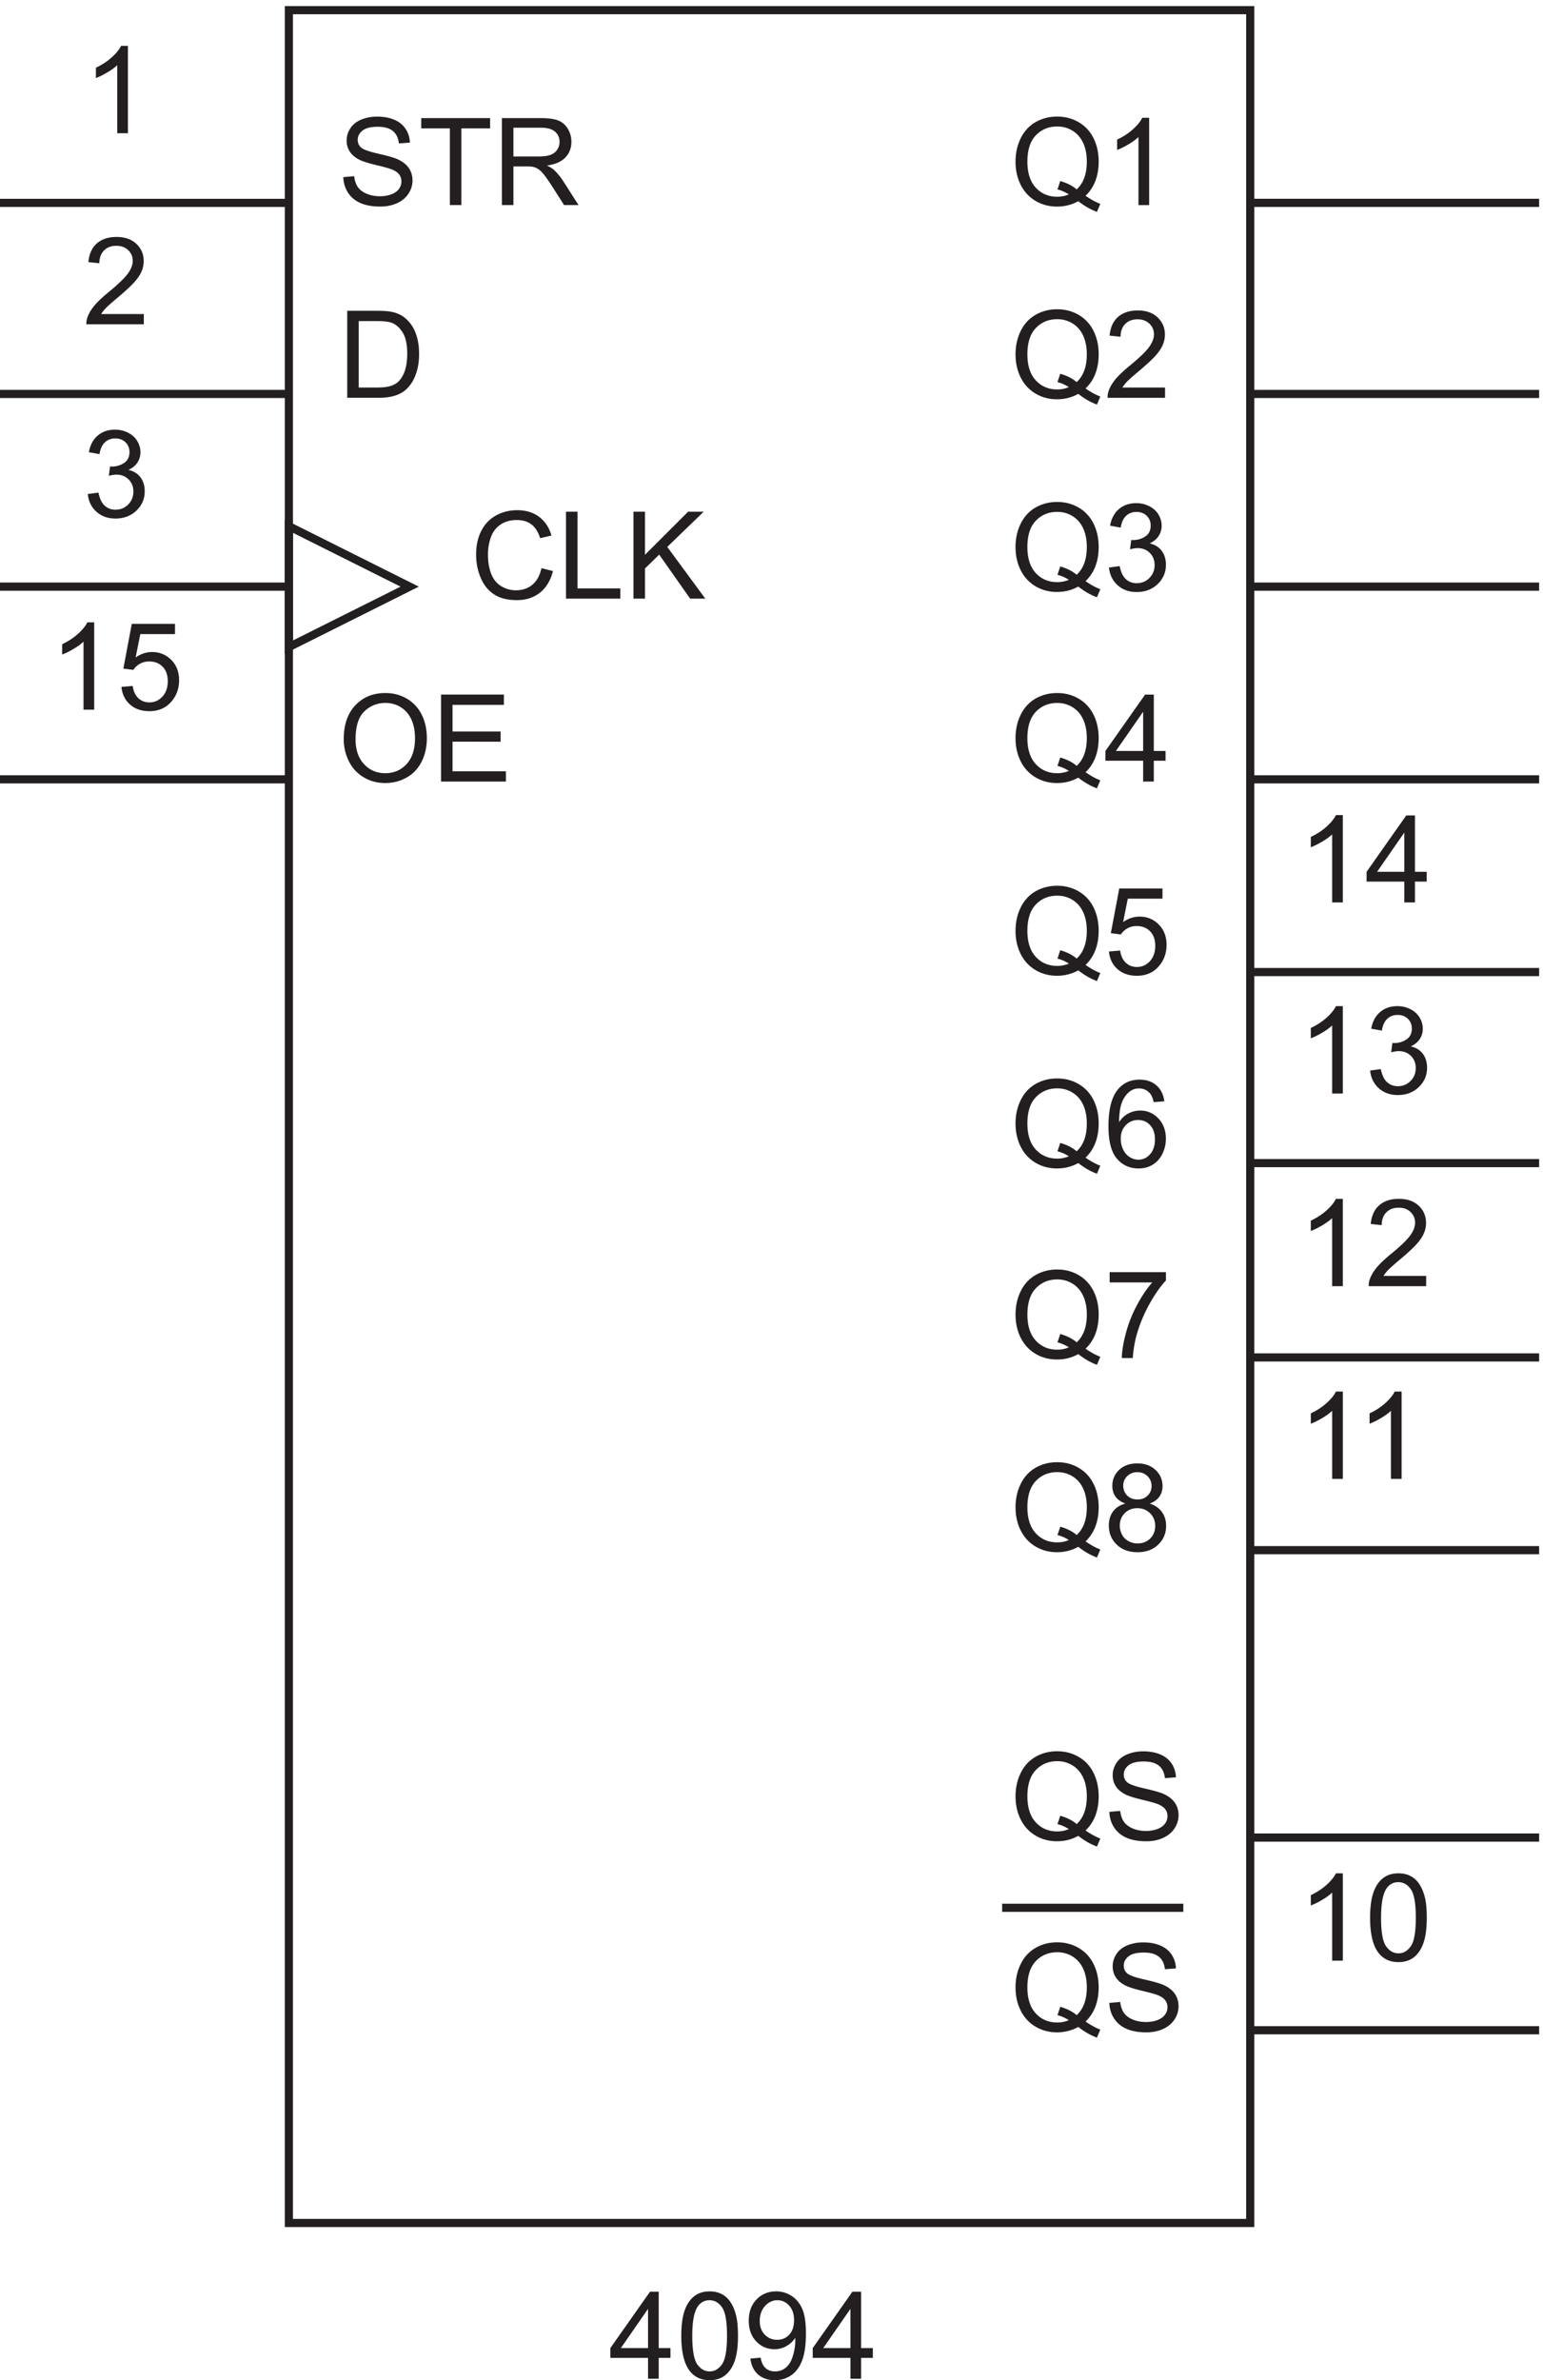 <svg xmlns="http://www.w3.org/2000/svg" xml:space="preserve" width="188.6" height="290.752"><path d="M268.832 192.172V2224.67h883.498V192.172Z" style="fill:none;stroke:#231f20;stroke-width:7.5;stroke-linecap:butt;stroke-linejoin:miter;stroke-miterlimit:10;stroke-dasharray:none;stroke-opacity:1" transform="matrix(.133 0 0 -.133 -.444 297.123)"/><path d="M598.906 49.14v19.13H564.25v8.988l36.457 51.769h8.008v-51.77h10.789V68.27h-10.789V49.141Zm0 28.118v36.019l-25.011-36.02h25.011m30.559 11.283c0 9.444.973 17.046 2.914 22.804 1.945 5.758 4.832 10.199 8.664 13.324 3.836 3.125 8.656 4.687 14.469 4.687 4.285 0 8.047-.863 11.281-2.589 3.23-1.727 5.902-4.215 8.008-7.465 2.109-3.25 3.762-7.211 4.961-11.879 1.199-4.668 1.797-10.965 1.797-18.883 0-9.371-.961-16.937-2.887-22.695-1.926-5.758-4.805-10.207-8.637-13.352-3.832-3.14-8.676-4.71-14.523-4.71-7.699 0-13.75 2.757-18.145 8.28-5.269 6.649-7.902 17.473-7.902 32.477zm10.082 0c0-13.114 1.535-21.84 4.601-26.184 3.071-4.34 6.86-6.512 11.364-6.512 4.504 0 8.293 2.18 11.363 6.539 3.066 4.36 4.602 13.078 4.602 26.156 0 13.152-1.536 21.887-4.602 26.211-3.07 4.324-6.895 6.484-11.473 6.484-4.504 0-8.101-1.906-10.789-5.718-3.379-4.871-5.066-13.864-5.066-26.977m53.391-20.926 9.425.875c.801-4.433 2.325-7.648 4.578-9.648 2.25-1.996 5.141-2.996 8.664-2.996 3.016 0 5.657.691 7.93 2.07 2.27 1.383 4.129 3.227 5.582 5.531 1.453 2.309 2.672 5.422 3.653 9.348a49.266 49.266 0 0 1 1.472 11.988c0 .434-.019 1.09-.054 1.961-1.961-3.125-4.641-5.66-8.04-7.601-3.394-1.946-7.074-2.918-11.035-2.918-6.609 0-12.207 2.398-16.785 7.195-4.574 4.793-6.863 11.113-6.863 18.961 0 8.101 2.387 14.625 7.164 19.562 4.777 4.942 10.766 7.414 17.957 7.414 5.195 0 9.945-1.398 14.25-4.195 4.305-2.797 7.574-6.785 9.809-11.965 2.234-5.175 3.351-12.668 3.351-22.476 0-10.207-1.109-18.336-3.324-24.387-2.215-6.047-5.512-10.652-9.891-13.813-4.379-3.16-9.508-4.738-15.394-4.738-6.25 0-11.352 1.735-15.313 5.203-3.957 3.47-6.34 8.348-7.136 14.63zm40.16 35.258c0 5.629-1.5 10.098-4.496 13.406-2.997 3.305-6.602 4.957-10.817 4.957-4.359 0-8.156-1.781-11.39-5.339-3.231-3.559-4.848-8.172-4.848-13.84 0-5.086 1.535-9.22 4.601-12.399 3.071-3.18 6.86-4.77 11.364-4.77 4.543 0 8.273 1.59 11.199 4.77 2.922 3.18 4.387 7.586 4.387 13.215m51.808-53.731v19.13H750.25v8.988l36.457 51.769h8.008v-51.77h10.789V68.27h-10.789V49.141Zm0 28.118v36.019l-25.011-36.02h25.011M84.02 1780.23l9.808 1.31c1.125-5.56 3.043-9.56 5.75-12.02 2.707-2.45 6.004-3.68 9.891-3.68 4.613 0 8.508 1.6 11.687 4.8 3.18 3.2 4.77 7.16 4.77 11.88 0 4.5-1.473 8.22-4.418 11.14-2.942 2.93-6.684 4.39-11.223 4.39-1.851 0-4.16-.36-6.922-1.09l1.09 8.61c.656-.07 1.184-.11 1.582-.11 4.176 0 7.938 1.09 11.278 3.27 3.343 2.18 5.015 5.54 5.015 10.08 0 3.6-1.219 6.58-3.652 8.94-2.434 2.36-5.574 3.54-9.426 3.54-3.816 0-6.992-1.2-9.54-3.6-2.538-2.4-4.175-5.99-4.901-10.79L85 1818.65c1.2 6.57 3.922 11.67 8.172 15.28 4.254 3.62 9.539 5.43 15.859 5.43 4.36 0 8.375-.94 12.043-2.81 3.668-1.87 6.477-4.42 8.418-7.66 1.946-3.23 2.918-6.66 2.918-10.3 0-3.45-.926-6.59-2.781-9.43-1.852-2.83-4.594-5.08-8.227-6.75 4.723-1.09 8.391-3.35 11.008-6.78 2.613-3.44 3.922-7.74 3.922-12.9 0-6.97-2.543-12.88-7.629-17.73-5.086-4.85-11.515-7.28-19.289-7.28-7.012 0-12.832 2.09-17.465 6.27-4.633 4.18-7.273 9.59-7.93 16.24m5.891-198.09h-9.808v62.5c-2.36-2.25-5.457-4.5-9.29-6.75-3.831-2.26-7.277-3.94-10.328-5.07v9.48c5.489 2.58 10.282 5.7 14.387 9.37 4.106 3.67 7.012 7.23 8.719 10.69h6.32v-80.22m25.055 20.93 10.301.87c.761-5.01 2.531-8.78 5.312-11.31 2.777-2.52 6.129-3.79 10.055-3.79 4.722 0 8.719 1.79 11.988 5.34 3.27 3.57 4.902 8.29 4.902 14.17 0 5.6-1.57 10.01-4.714 13.24-3.141 3.24-7.254 4.85-12.34 4.85-3.16 0-6.012-.71-8.555-2.15-2.543-1.43-4.543-3.29-5.996-5.58l-9.211 1.19 7.738 41.04h39.727v-9.37h-31.879l-4.305-21.48c4.797 3.35 9.828 5.02 15.094 5.02 6.977 0 12.859-2.42 17.656-7.25 4.797-4.83 7.192-11.04 7.192-18.64 0-7.22-2.106-13.47-6.321-18.74-5.121-6.47-12.113-9.7-20.976-9.7-7.266 0-13.199 2.03-17.793 6.1-4.598 4.07-7.219 9.47-7.875 16.19m5.945 508.57h-9.808v62.5c-2.36-2.25-5.457-4.5-9.289-6.75-3.833-2.26-7.278-3.94-10.329-5.07v9.48c5.489 2.58 10.282 5.7 14.387 9.37 4.106 3.67 7.012 7.23 8.719 10.69h6.32v-80.22m14.606-166.07v-9.43H82.711c-.07 2.36.308 4.63 1.144 6.81 1.344 3.6 3.497 7.14 6.457 10.63 2.961 3.49 7.239 7.52 12.833 12.1 8.683 7.12 14.55 12.76 17.601 16.92 3.055 4.16 4.578 8.09 4.578 11.79 0 3.89-1.39 7.17-4.168 9.84-2.777 2.67-6.402 4-10.871 4-4.722 0-8.5-1.41-11.336-4.25-2.832-2.83-4.265-6.75-4.305-11.77l-10.078 1.04c.688 7.52 3.286 13.25 7.79 17.19 4.507 3.94 10.554 5.92 18.148 5.92 7.664 0 13.73-2.13 18.199-6.38 4.469-4.25 6.703-9.52 6.703-15.8 0-3.2-.656-6.34-1.961-9.43-1.308-3.09-3.48-6.34-6.511-9.76-3.036-3.41-8.075-8.1-15.121-14.05-5.887-4.94-9.665-8.3-11.336-10.06-1.672-1.76-3.051-3.53-4.141-5.31h39.18m365.425-233.42 10.575-2.67c-2.219-8.68-6.207-15.3-11.965-19.86-5.758-4.56-12.797-6.84-21.113-6.84-8.61 0-15.614 1.75-21.008 5.26-5.395 3.5-9.5 8.58-12.317 15.23-2.812 6.65-4.222 13.78-4.222 21.41 0 8.32 1.589 15.58 4.769 21.77 3.176 6.2 7.699 10.9 13.567 14.12 5.867 3.21 12.324 4.82 19.375 4.82 7.992 0 14.711-2.03 20.16-6.1s9.246-9.79 11.386-17.17l-10.406-2.45c-1.851 5.81-4.539 10.04-8.066 12.7-3.524 2.65-7.953 3.97-13.293 3.97-6.141 0-11.274-1.47-15.395-4.41-4.125-2.94-7.019-6.89-8.691-11.85a47.69 47.69 0 0 1-2.508-15.34c0-6.79.992-12.72 2.973-17.79 1.976-5.07 5.054-8.86 9.234-11.37 4.176-2.5 8.699-3.76 13.57-3.76 5.922 0 10.934 1.71 15.039 5.13 4.106 3.41 6.883 8.48 8.336 15.2m22.567-28.01v79.89h10.57v-70.46h39.344v-9.43h-49.914m62 0v79.89h10.57v-39.62l39.672 39.62h14.332l-33.516-32.37 34.985-47.52h-13.949l-28.446 40.43-13.078-12.75v-27.68h-10.57m-266.281-129.09c0 13.26 3.562 23.64 10.683 31.14 7.117 7.5 16.309 11.26 27.57 11.26 7.375 0 14.024-1.77 19.946-5.29 5.922-3.52 10.433-8.44 13.539-14.74 3.109-6.3 4.66-13.45 4.66-21.44 0-8.1-1.633-15.35-4.906-21.75-3.266-6.39-7.899-11.23-13.895-14.52-5.992-3.29-12.457-4.93-19.398-4.93-7.52 0-14.238 1.82-20.16 5.45-5.922 3.63-10.411 8.59-13.461 14.88-3.051 6.28-4.578 12.93-4.578 19.94zm10.898-.16c0-9.63 2.59-17.21 7.766-22.75 5.175-5.55 11.672-8.32 19.48-8.32 7.957 0 14.504 2.8 19.645 8.39 5.14 5.6 7.711 13.54 7.711 23.82 0 6.5-1.098 12.18-3.297 17.03-2.2 4.85-5.414 8.61-9.645 11.28-4.23 2.67-8.98 4-14.25 4-7.484 0-13.922-2.57-19.316-7.71-5.395-5.14-8.094-13.72-8.094-25.74m78.535-38.75v79.89h57.762v-9.43H419.23v-24.47h44.196v-9.37H419.23v-27.19h49.043v-9.43H408.66m-86.215 352.5v79.89h27.516c6.215 0 10.953-.39 14.223-1.15 4.578-1.05 8.484-2.96 11.714-5.72 4.215-3.56 7.368-8.11 9.457-13.65 2.09-5.54 3.133-11.87 3.133-18.99 0-6.07-.707-11.44-2.125-16.13-1.418-4.69-3.234-8.57-5.449-11.64-2.215-3.06-4.641-5.48-7.277-7.24-2.633-1.76-5.813-3.1-9.535-4.01-3.723-.91-8-1.36-12.832-1.36zm10.571 9.43h17.054c5.27 0 9.403.49 12.399 1.47 2.996.98 5.383 2.36 7.164 4.14 2.508 2.51 4.457 5.88 5.859 10.11 1.399 4.23 2.098 9.36 2.098 15.39 0 8.36-1.371 14.78-4.117 19.27-2.743 4.48-6.075 7.49-9.996 9.01-2.836 1.09-7.395 1.64-13.68 1.64h-16.781v-61.03m-14.168 193.24 9.972.87c.469-4 1.571-7.28 3.293-9.84 1.727-2.56 4.407-4.63 8.039-6.21 3.633-1.58 7.719-2.37 12.262-2.37 4.031 0 7.594.6 10.68 1.8 3.086 1.2 5.386 2.84 6.894 4.93s2.262 4.37 2.262 6.84c0 2.51-.727 4.69-2.18 6.56-1.453 1.88-3.851 3.45-7.195 4.72-2.145.84-6.883 2.13-14.223 3.89-7.336 1.77-12.476 3.43-15.422 4.99-3.812 2-6.656 4.48-8.527 7.44-1.871 2.96-2.805 6.28-2.805 9.95 0 4.03 1.145 7.8 3.434 11.3 2.289 3.51 5.629 6.17 10.027 7.98 4.395 1.82 9.282 2.73 14.657 2.73 5.922 0 11.144-.95 15.668-2.86 4.519-1.91 8-4.71 10.433-8.42 2.434-3.7 3.742-7.9 3.926-12.59l-10.137-.76c-.547 5.05-2.39 8.87-5.531 11.44-3.145 2.58-7.785 3.87-13.922 3.87-6.394 0-11.055-1.17-13.98-3.52-2.922-2.34-4.383-5.16-4.383-8.47 0-2.87 1.035-5.23 3.105-7.08 2.032-1.85 7.344-3.75 15.938-5.7 8.59-1.94 14.484-3.64 17.683-5.09 4.649-2.14 8.082-4.86 10.297-8.15 2.219-3.29 3.325-7.07 3.325-11.36 0-4.25-1.215-8.25-3.649-12.01-2.437-3.76-5.934-6.69-10.492-8.78-4.559-2.09-9.688-3.13-15.395-3.13-7.226 0-13.285 1.05-18.172 3.16-4.886 2.11-8.718 5.27-11.5 9.51-2.777 4.23-4.238 9.02-4.382 14.36m97.922-25.67v70.46h-26.321v9.43h63.321v-9.43h-26.43v-70.46h-10.57m47.835 0v79.89h35.422c7.121 0 12.532-.72 16.239-2.15 3.703-1.44 6.664-3.97 8.882-7.61 2.215-3.63 3.321-7.64 3.321-12.04 0-5.67-1.832-10.44-5.5-14.33-3.672-3.89-9.336-6.36-17.004-7.41 2.797-1.35 4.922-2.67 6.375-3.98 3.09-2.83 6.015-6.38 8.777-10.63l13.895-21.74h-13.297l-10.57 16.62c-3.09 4.79-5.633 8.47-7.629 11.01-2 2.54-3.789 4.32-5.371 5.34-1.579 1.02-3.188 1.73-4.821 2.12-1.199.26-3.16.39-5.886.39H475.18v-35.48zm10.575 44.63h22.722c4.828 0 8.61.5 11.332 1.5 2.727 1 4.797 2.6 6.211 4.79 1.418 2.2 2.129 4.59 2.129 7.17 0 3.78-1.375 6.88-4.117 9.32-2.742 2.43-7.074 3.65-12.996 3.65H475.18v-26.43m762.23-1037.63h-9.81v62.5c-2.36-2.25-5.46-4.5-9.29-6.75-3.83-2.26-7.27-3.94-10.33-5.07v9.48c5.49 2.58 10.28 5.7 14.39 9.37 4.1 3.67 7.01 7.23 8.72 10.69h6.32v-80.22m76.6 9.43v-9.43h-52.8c-.07 2.36.31 4.63 1.14 6.81 1.35 3.6 3.5 7.14 6.46 10.63 2.96 3.49 7.24 7.52 12.83 12.1 8.68 7.12 14.55 12.76 17.6 16.92 3.06 4.16 4.58 8.09 4.58 11.79 0 3.89-1.39 7.17-4.17 9.84-2.77 2.67-6.4 4-10.87 4-4.72 0-8.5-1.41-11.33-4.25-2.84-2.83-4.27-6.75-4.31-11.77l-10.08 1.04c.69 7.52 3.29 13.25 7.8 17.19 4.5 3.94 10.55 5.92 18.14 5.92 7.66 0 13.73-2.13 18.2-6.38 4.47-4.25 6.7-9.52 6.7-15.8 0-3.2-.65-6.34-1.96-9.43s-3.48-6.34-6.51-9.76c-3.04-3.41-8.07-8.1-15.12-14.05-5.89-4.94-9.67-8.3-11.34-10.06-1.67-1.76-3.05-3.53-4.14-5.31h39.18m-313.03-684.875c4.91-3.379 9.43-5.847 13.57-7.41l-3.1-7.355c-5.74 2.07-11.466 5.34-17.169 9.808-5.922-3.304-12.461-4.957-19.617-4.957-7.23 0-13.785 1.742-19.672 5.231-5.887 3.488-10.418 8.39-13.597 14.711-3.176 6.32-4.766 13.441-4.766 21.359 0 7.887 1.598 15.063 4.793 21.527 3.199 6.465 7.75 11.391 13.652 14.766 5.903 3.379 12.504 5.07 19.809 5.07 7.375 0 14.019-1.754 19.941-5.261 5.926-3.504 10.436-8.407 13.546-14.711 3.1-6.305 4.66-13.414 4.66-21.332 0-6.578-1-12.493-3-17.743-2-5.246-5.01-9.816-9.05-13.703zm-23.265 13.516c6.105-1.707 11.137-4.25 15.094-7.629 6.214 5.668 9.321 14.188 9.321 25.559 0 6.464-1.1 12.113-3.298 16.945-2.199 4.832-5.414 8.582-9.648 11.25-4.231 2.672-8.981 4.008-14.246 4.008-7.883 0-14.422-2.699-19.618-8.094-5.195-5.395-7.793-13.449-7.793-24.168 0-10.387 2.571-18.363 7.711-23.922 5.141-5.558 11.707-8.336 19.7-8.336 3.777 0 7.335.707 10.679 2.125-3.304 2.145-6.793 3.672-10.461 4.578l2.559 7.684m45.135 3.598 9.97.871c.47-3.996 1.57-7.278 3.29-9.836 1.73-2.563 4.41-4.633 8.04-6.215 3.64-1.578 7.72-2.367 12.26-2.367 4.04 0 7.6.597 10.68 1.797 3.09 1.199 5.39 2.843 6.9 4.933 1.51 2.09 2.26 4.367 2.26 6.84 0 2.504-.73 4.691-2.18 6.563-1.45 1.871-3.85 3.445-7.19 4.714-2.15.836-6.89 2.133-14.23 3.895-7.33 1.762-12.47 3.426-15.42 4.988-3.81 1.996-6.66 4.477-8.53 7.438-1.87 2.961-2.8 6.277-2.8 9.945 0 4.031 1.14 7.801 3.43 11.305 2.29 3.508 5.63 6.168 10.03 7.984 4.39 1.816 9.28 2.727 14.66 2.727 5.92 0 11.14-.953 15.66-2.864 4.52-1.906 8-4.711 10.44-8.418 2.43-3.703 3.74-7.902 3.92-12.589l-10.13-.762c-.55 5.051-2.39 8.867-5.53 11.445-3.15 2.578-7.79 3.867-13.93 3.867-6.39 0-11.05-1.172-13.98-3.515-2.92-2.34-4.38-5.164-4.38-8.473 0-2.871 1.04-5.23 3.11-7.082 2.03-1.852 7.34-3.75 15.93-5.695 8.59-1.946 14.49-3.641 17.69-5.094 4.64-2.145 8.08-4.859 10.29-8.148 2.22-3.29 3.33-7.075 3.33-11.36 0-4.254-1.22-8.258-3.65-12.015-2.44-3.762-5.93-6.684-10.49-8.774-4.56-2.09-9.69-3.133-15.4-3.133-7.22 0-13.28 1.051-18.17 3.157-4.89 2.109-8.72 5.277-11.5 9.511-2.78 4.231-4.24 9.02-4.38 14.36m-21.87 423.886c4.91-3.379 9.43-5.847 13.57-7.41l-3.1-7.355c-5.74 2.07-11.466 5.34-17.169 9.808-5.922-3.304-12.461-4.957-19.617-4.957-7.23 0-13.785 1.742-19.672 5.231-5.887 3.488-10.418 8.39-13.597 14.711-3.176 6.32-4.766 13.441-4.766 21.359 0 7.887 1.598 15.063 4.793 21.527 3.199 6.465 7.75 11.391 13.652 14.766 5.903 3.379 12.504 5.07 19.809 5.07 7.375 0 14.019-1.754 19.941-5.261 5.926-3.504 10.436-8.407 13.546-14.711 3.1-6.305 4.66-13.414 4.66-21.332 0-6.578-1-12.493-3-17.743-2-5.246-5.01-9.816-9.05-13.703zm-23.265 13.516c6.105-1.707 11.137-4.25 15.094-7.629 6.214 5.668 9.321 14.188 9.321 25.559 0 6.464-1.1 12.113-3.298 16.945-2.199 4.832-5.414 8.582-9.648 11.25-4.231 2.672-8.981 4.008-14.246 4.008-7.883 0-14.422-2.699-19.618-8.094-5.195-5.395-7.793-13.449-7.793-24.168 0-10.387 2.571-18.363 7.711-23.922 5.141-5.558 11.707-8.336 19.7-8.336 3.777 0 7.335.707 10.679 2.125-3.304 2.145-6.793 3.672-10.461 4.578l2.559 7.684m59.845 21.254c-4.07 1.488-7.08 3.613-9.05 6.375-1.96 2.758-2.94 6.066-2.94 9.918 0 5.812 2.09 10.699 6.27 14.656 4.18 3.961 9.73 5.941 16.67 5.941 6.98 0 12.59-2.027 16.84-6.078 4.25-4.05 6.38-8.98 6.38-14.793 0-3.707-.98-6.929-2.92-9.675-1.94-2.743-4.9-4.856-8.85-6.344 4.9-1.602 8.63-4.18 11.19-7.742 2.56-3.559 3.85-7.809 3.85-12.75 0-6.828-2.42-12.567-7.25-17.219-4.83-4.649-11.19-6.973-19.07-6.973-7.89 0-14.25 2.332-19.08 7-4.83 4.668-7.24 10.489-7.24 17.465 0 5.195 1.31 9.547 3.94 13.051 2.64 3.504 6.39 5.894 11.26 7.168zm-1.96 16.617c0-3.777 1.22-6.867 3.65-9.266 2.43-2.394 5.59-3.593 9.48-3.593 3.78 0 6.88 1.191 9.29 3.57 2.42 2.379 3.62 5.293 3.62 8.746 0 3.594-1.24 6.617-3.73 9.07-2.49 2.454-5.58 3.68-9.29 3.68-3.74 0-6.85-1.199-9.32-3.598-2.47-2.398-3.7-5.265-3.7-8.609zm-3.16-36.891c0-2.796.66-5.503 1.99-8.117 1.32-2.617 3.29-4.64 5.91-6.078 2.61-1.433 5.43-2.152 8.45-2.152 4.68 0 8.55 1.508 11.6 4.523 3.05 3.016 4.58 6.848 4.58 11.496 0 4.723-1.57 8.629-4.72 11.719-3.14 3.086-7.07 4.629-11.79 4.629-4.62 0-8.44-1.523-11.47-4.578-3.04-3.051-4.55-6.863-4.55-11.442m-31.46-279.996c4.91-3.379 9.43-5.847 13.57-7.41l-3.1-7.355c-5.74 2.07-11.466 5.34-17.169 9.808-5.922-3.304-12.461-4.957-19.617-4.957-7.23 0-13.785 1.742-19.672 5.231-5.887 3.488-10.418 8.39-13.597 14.711-3.176 6.32-4.766 13.441-4.766 21.359 0 7.887 1.598 15.063 4.793 21.527 3.199 6.465 7.75 11.391 13.652 14.766 5.903 3.379 12.504 5.07 19.809 5.07 7.375 0 14.019-1.754 19.941-5.261 5.926-3.504 10.436-8.407 13.546-14.711 3.1-6.305 4.66-13.414 4.66-21.332 0-6.578-1-12.493-3-17.743-2-5.246-5.01-9.816-9.05-13.703zm-23.265 13.516c6.105-1.707 11.137-4.25 15.094-7.629 6.214 5.668 9.321 14.188 9.321 25.559 0 6.464-1.1 12.113-3.298 16.945-2.199 4.832-5.414 8.582-9.648 11.25-4.231 2.672-8.981 4.008-14.246 4.008-7.883 0-14.422-2.699-19.618-8.094-5.195-5.395-7.793-13.449-7.793-24.168 0-10.387 2.571-18.363 7.711-23.922 5.141-5.558 11.707-8.336 19.7-8.336 3.777 0 7.335.707 10.679 2.125-3.304 2.145-6.793 3.672-10.461 4.578l2.559 7.684m45.135 3.598 9.97.871c.47-3.996 1.57-7.278 3.29-9.836 1.73-2.563 4.41-4.633 8.04-6.215 3.64-1.578 7.72-2.367 12.26-2.367 4.04 0 7.6.597 10.68 1.797 3.09 1.199 5.39 2.843 6.9 4.933 1.51 2.09 2.26 4.367 2.26 6.84 0 2.504-.73 4.691-2.18 6.563-1.45 1.871-3.85 3.445-7.19 4.714-2.15.836-6.89 2.133-14.23 3.895-7.33 1.762-12.47 3.426-15.42 4.988-3.81 1.996-6.66 4.477-8.53 7.438-1.87 2.961-2.8 6.277-2.8 9.945 0 4.031 1.14 7.801 3.43 11.305 2.29 3.508 5.63 6.168 10.03 7.984 4.39 1.816 9.28 2.727 14.66 2.727 5.92 0 11.14-.953 15.66-2.864 4.52-1.906 8-4.711 10.44-8.418 2.43-3.703 3.74-7.902 3.92-12.589l-10.13-.762c-.55 5.051-2.39 8.867-5.53 11.445-3.15 2.578-7.79 3.867-13.93 3.867-6.39 0-11.05-1.172-13.98-3.515-2.92-2.34-4.38-5.164-4.38-8.473 0-2.871 1.04-5.23 3.11-7.082 2.03-1.852 7.34-3.75 15.93-5.695 8.59-1.946 14.49-3.641 17.69-5.094 4.64-2.145 8.08-4.859 10.29-8.148 2.22-3.29 3.33-7.075 3.33-11.36 0-4.254-1.22-8.258-3.65-12.015-2.44-3.762-5.93-6.684-10.49-8.774-4.56-2.09-9.69-3.133-15.4-3.133-7.22 0-13.28 1.051-18.17 3.157-4.89 2.109-8.72 5.277-11.5 9.511-2.78 4.231-4.24 9.02-4.38 14.36m-21.87 425.386c4.91-3.379 9.43-5.847 13.57-7.41l-3.1-7.355c-5.74 2.07-11.466 5.34-17.169 9.808-5.922-3.304-12.461-4.957-19.617-4.957-7.23 0-13.785 1.742-19.672 5.231-5.887 3.488-10.418 8.39-13.597 14.708-3.176 6.32-4.766 13.44-4.766 21.36 0 7.89 1.598 15.06 4.793 21.53 3.199 6.46 7.75 11.39 13.652 14.77 5.903 3.37 12.504 5.07 19.809 5.07 7.375 0 14.019-1.76 19.941-5.27 5.926-3.5 10.436-8.4 13.546-14.71 3.1-6.3 4.66-13.41 4.66-21.33 0-6.58-1-12.49-3-17.74-2-5.25-5.01-9.818-9.05-13.705zm-23.265 13.515c6.105-1.71 11.137-4.25 15.094-7.63 6.214 5.67 9.321 14.19 9.321 25.56 0 6.47-1.1 12.11-3.298 16.95-2.199 4.83-5.414 8.58-9.648 11.25-4.231 2.67-8.981 4-14.246 4-7.883 0-14.422-2.7-19.618-8.09-5.195-5.39-7.793-13.45-7.793-24.17 0-10.38 2.571-18.36 7.711-23.92 5.141-5.558 11.707-8.336 19.7-8.336 3.777 0 7.335.707 10.679 2.125-3.304 2.145-6.793 3.671-10.461 4.581l2.559 7.68m45.405 47.36v9.42h51.71v-7.63c-5.08-5.41-10.12-12.6-15.12-21.57-5-8.98-8.85-18.21-11.58-27.69-1.96-6.68-3.21-14.002-3.76-21.959h-10.08c.11 6.285 1.34 13.879 3.71 22.779 2.36 8.9 5.75 17.48 10.16 25.75 4.41 8.26 9.11 15.23 14.09 20.9h-39.13m214.29-180.429h-9.81v62.504c-2.36-2.254-5.46-4.508-9.29-6.758-3.83-2.254-7.27-3.942-10.33-5.067v9.481c5.49 2.578 10.28 5.703 14.39 9.371 4.1 3.672 7.01 7.23 8.72 10.683h6.32v-80.214m54 0h-9.81v62.504c-2.36-2.254-5.46-4.508-9.29-6.758-3.83-2.254-7.27-3.942-10.33-5.067v9.481c5.49 2.578 10.28 5.703 14.39 9.371 4.1 3.672 7.01 7.23 8.72 10.683h6.32v-80.214m-54-442.5h-9.81v62.504c-2.36-2.254-5.46-4.508-9.29-6.758-3.83-2.254-7.27-3.942-10.33-5.067v9.481c5.49 2.578 10.28 5.703 14.39 9.371 4.1 3.672 7.01 7.23 8.72 10.683h6.32v-80.214m25.05 39.398c0 9.445.97 17.047 2.92 22.805 1.94 5.758 4.83 10.199 8.66 13.324 3.84 3.125 8.66 4.687 14.47 4.687 4.29 0 8.04-.863 11.28-2.589 3.23-1.727 5.9-4.215 8.01-7.465 2.11-3.25 3.76-7.211 4.96-11.879 1.2-4.668 1.79-10.965 1.79-18.883 0-9.371-.96-16.937-2.88-22.695-1.93-5.758-4.81-10.207-8.64-13.352-3.83-3.14-8.67-4.711-14.52-4.711-7.7 0-13.75 2.758-18.15 8.282-5.27 6.648-7.9 17.472-7.9 32.476zm10.08 0c0-13.113 1.54-21.84 4.61-26.184 3.07-4.339 6.85-6.511 11.36-6.511s8.29 2.179 11.36 6.539c3.07 4.359 4.61 13.078 4.61 26.156 0 13.152-1.54 21.887-4.61 26.211-3.07 4.324-6.89 6.484-11.47 6.484-4.51 0-8.1-1.906-10.79-5.718-3.38-4.871-5.07-13.864-5.07-26.977M1000.98 1700.2c4.91-3.38 9.43-5.85 13.57-7.41l-3.1-7.36c-5.74 2.07-11.466 5.34-17.169 9.81-5.922-3.31-12.461-4.96-19.617-4.96-7.23 0-13.785 1.74-19.672 5.23-5.887 3.49-10.418 8.39-13.597 14.71-3.176 6.32-4.766 13.44-4.766 21.36 0 7.89 1.598 15.06 4.793 21.53 3.199 6.46 7.75 11.39 13.652 14.77 5.903 3.37 12.504 5.07 19.809 5.07 7.375 0 14.019-1.76 19.941-5.27 5.926-3.5 10.436-8.4 13.546-14.71 3.1-6.3 4.66-13.41 4.66-21.33 0-6.58-1-12.49-3-17.74-2-5.25-5.01-9.82-9.05-13.7zm-23.265 13.51c6.105-1.71 11.137-4.25 15.094-7.63 6.214 5.67 9.321 14.19 9.321 25.56 0 6.47-1.1 12.11-3.298 16.95-2.199 4.83-5.414 8.58-9.648 11.25-4.231 2.67-8.981 4-14.246 4-7.883 0-14.422-2.7-19.618-8.09-5.195-5.39-7.793-13.45-7.793-24.17 0-10.38 2.571-18.36 7.711-23.92 5.141-5.56 11.707-8.34 19.7-8.34 3.777 0 7.335.71 10.679 2.13-3.304 2.14-6.793 3.67-10.461 4.58l2.559 7.68m44.805-.98 9.81 1.31c1.12-5.56 3.04-9.56 5.75-12.02 2.71-2.45 6-3.68 9.88-3.68 4.62 0 8.52 1.6 11.7 4.8 3.18 3.2 4.77 7.16 4.77 11.88 0 4.5-1.48 8.22-4.42 11.14-2.94 2.93-6.69 4.39-11.22 4.39-1.86 0-4.16-.36-6.93-1.09l1.09 8.61c.66-.07 1.19-.11 1.59-.11 4.17 0 7.93 1.09 11.27 3.27 3.35 2.18 5.02 5.54 5.02 10.08 0 3.6-1.22 6.58-3.65 8.94-2.44 2.36-5.58 3.54-9.43 3.54-3.82 0-7-1.2-9.54-3.6-2.54-2.4-4.17-5.99-4.9-10.79l-9.81 1.75c1.2 6.57 3.92 11.67 8.17 15.28 4.26 3.62 9.54 5.43 15.86 5.43 4.36 0 8.38-.94 12.04-2.81 3.67-1.87 6.48-4.42 8.42-7.66 1.95-3.23 2.92-6.66 2.92-10.3 0-3.45-.93-6.59-2.78-9.43-1.85-2.83-4.59-5.08-8.23-6.75 4.73-1.09 8.39-3.35 11.01-6.78 2.61-3.44 3.92-7.74 3.92-12.9 0-6.97-2.54-12.88-7.63-17.73-5.08-4.85-11.51-7.28-19.29-7.28-7.01 0-12.83 2.09-17.46 6.27-4.63 4.18-7.28 9.59-7.93 16.24m-21.54-188.03c4.91-3.38 9.43-5.85 13.57-7.41l-3.1-7.36c-5.74 2.07-11.466 5.34-17.169 9.81-5.922-3.31-12.461-4.96-19.617-4.96-7.23 0-13.785 1.74-19.672 5.23-5.887 3.49-10.418 8.39-13.597 14.71-3.176 6.32-4.766 13.44-4.766 21.36 0 7.89 1.598 15.06 4.793 21.53 3.199 6.46 7.75 11.39 13.652 14.77 5.903 3.37 12.504 5.07 19.809 5.07 7.375 0 14.019-1.76 19.941-5.27 5.926-3.5 10.436-8.4 13.546-14.71 3.1-6.3 4.66-13.41 4.66-21.33 0-6.58-1-12.49-3-17.74-2-5.25-5.01-9.82-9.05-13.7zm-23.265 13.51c6.105-1.71 11.137-4.25 15.094-7.63 6.214 5.67 9.321 14.19 9.321 25.56 0 6.47-1.1 12.11-3.298 16.95-2.199 4.83-5.414 8.58-9.648 11.25-4.231 2.67-8.981 4-14.246 4-7.883 0-14.422-2.7-19.618-8.09-5.195-5.39-7.793-13.45-7.793-24.17 0-10.38 2.571-18.36 7.711-23.92 5.141-5.56 11.707-8.34 19.7-8.34 3.777 0 7.335.71 10.679 2.13-3.304 2.14-6.793 3.67-10.461 4.58l2.559 7.68m76.195-22.07v19.13h-34.66v8.99l36.46 51.77h8v-51.77h10.79v-8.99h-10.79v-19.13zm0 28.12v36.02l-25.02-36.02h25.02m-52.93-373.56c4.91-3.38 9.43-5.85 13.57-7.41l-3.1-7.36c-5.74 2.07-11.466 5.34-17.169 9.81-5.922-3.31-12.461-4.96-19.617-4.96-7.23 0-13.785 1.74-19.672 5.23-5.887 3.49-10.418 8.39-13.597 14.71-3.176 6.32-4.766 13.44-4.766 21.36 0 7.89 1.598 15.06 4.793 21.53 3.199 6.46 7.75 11.39 13.652 14.77 5.903 3.37 12.504 5.07 19.809 5.07 7.375 0 14.019-1.76 19.941-5.27 5.926-3.5 10.436-8.4 13.546-14.71 3.1-6.3 4.66-13.41 4.66-21.33 0-6.58-1-12.49-3-17.74-2-5.25-5.01-9.82-9.05-13.7zm-23.265 13.51c6.105-1.71 11.137-4.25 15.094-7.63 6.214 5.67 9.321 14.19 9.321 25.56 0 6.47-1.1 12.11-3.298 16.95-2.199 4.83-5.414 8.58-9.648 11.25-4.231 2.67-8.981 4-14.246 4-7.883 0-14.422-2.7-19.618-8.09-5.195-5.39-7.793-13.45-7.793-24.17 0-10.38 2.571-18.36 7.711-23.92 5.141-5.56 11.707-8.34 19.7-8.34 3.777 0 7.335.71 10.679 2.13-3.304 2.14-6.793 3.67-10.461 4.58l2.559 7.68m95.645 38.25-9.75-.76c-.88 3.85-2.11 6.65-3.71 8.39-2.65 2.8-5.92 4.2-9.81 4.2-3.12 0-5.86-.87-8.23-2.62-3.08-2.25-5.52-5.54-7.3-9.86-1.78-4.32-2.7-10.48-2.78-18.47 2.36 3.59 5.25 6.27 8.67 8.01 3.41 1.74 6.99 2.61 10.73 2.61 6.54 0 12.11-2.4 16.7-7.22 4.6-4.81 6.9-11.03 6.9-18.66 0-5.01-1.08-9.67-3.24-13.98-2.16-4.3-5.13-7.6-8.91-9.89-3.78-2.28-8.07-3.43-12.86-3.43-8.18 0-14.84 3.01-20 9.02s-7.74 15.92-7.74 29.72c0 15.44 2.85 26.67 8.56 33.68 4.97 6.1 11.68 9.16 20.1 9.16 6.29 0 11.44-1.77 15.45-5.29s6.42-8.39 7.22-14.61zm-40.05-34.43c0-3.38.72-6.62 2.15-9.71 1.43-3.08 3.44-5.43 6.02-7.05 2.58-1.62 5.29-2.43 8.12-2.43 4.14 0 7.7 1.68 10.68 5.02 2.98 3.34 4.47 7.88 4.47 13.62 0 5.52-1.47 9.87-4.41 13.05-2.95 3.18-6.65 4.77-11.12 4.77-4.43 0-8.19-1.59-11.28-4.77-3.09-3.18-4.63-7.35-4.63-12.5m-32.33 159.67c4.91-3.38 9.43-5.85 13.57-7.41l-3.1-7.36c-5.74 2.07-11.466 5.34-17.169 9.81-5.922-3.31-12.461-4.96-19.617-4.96-7.23 0-13.785 1.74-19.672 5.23-5.887 3.49-10.418 8.39-13.597 14.71-3.176 6.32-4.766 13.44-4.766 21.36 0 7.89 1.598 15.06 4.793 21.53 3.199 6.46 7.75 11.39 13.652 14.77 5.903 3.37 12.504 5.07 19.809 5.07 7.375 0 14.019-1.76 19.941-5.27 5.926-3.5 10.436-8.4 13.546-14.71 3.1-6.3 4.66-13.41 4.66-21.33 0-6.58-1-12.49-3-17.74-2-5.25-5.01-9.82-9.05-13.7zm-23.265 13.51c6.105-1.71 11.137-4.25 15.094-7.63 6.214 5.67 9.321 14.19 9.321 25.56 0 6.47-1.1 12.11-3.298 16.95-2.199 4.83-5.414 8.58-9.648 11.25-4.231 2.67-8.981 4-14.246 4-7.883 0-14.422-2.7-19.618-8.09-5.195-5.39-7.793-13.45-7.793-24.17 0-10.38 2.571-18.36 7.711-23.92 5.141-5.56 11.707-8.34 19.7-8.34 3.777 0 7.335.71 10.679 2.13-3.304 2.14-6.793 3.67-10.461 4.58l2.559 7.68m44.745-1.14 10.31.87c.76-5.01 2.53-8.78 5.31-11.31 2.78-2.52 6.13-3.79 10.05-3.79 4.73 0 8.72 1.79 11.99 5.34 3.27 3.57 4.9 8.29 4.9 14.17 0 5.6-1.57 10.01-4.71 13.24-3.14 3.24-7.26 4.85-12.35 4.85-3.15 0-6-.71-8.55-2.15-2.54-1.43-4.54-3.29-5.99-5.58l-9.21 1.19 7.74 41.04h39.72v-9.37h-31.88l-4.3-21.48c4.8 3.35 9.83 5.02 15.09 5.02 6.98 0 12.86-2.42 17.66-7.25 4.79-4.83 7.19-11.04 7.19-18.64 0-7.22-2.11-13.47-6.32-18.74-5.12-6.47-12.11-9.7-20.98-9.7-7.27 0-13.2 2.03-17.79 6.1-4.6 4.07-7.22 9.47-7.88 16.19m214.95 45.07h-9.81v62.5c-2.36-2.25-5.46-4.5-9.29-6.75-3.83-2.26-7.27-3.94-10.33-5.07v9.48c5.49 2.58 10.28 5.7 14.39 9.37 4.1 3.67 7.01 7.23 8.72 10.69h6.32v-80.22m56.5 0v19.13h-34.66v8.99l36.45 51.77h8.01v-51.77h10.79v-8.99h-10.79v-19.13zm0 28.12v36.02l-25.02-36.02h25.02m-56.5-203.62h-9.81v62.5c-2.36-2.25-5.46-4.5-9.29-6.75-3.83-2.26-7.27-3.94-10.33-5.07v9.48c5.49 2.58 10.28 5.7 14.39 9.37 4.1 3.67 7.01 7.23 8.72 10.69h6.32v-80.22m25.11 21.09 9.8 1.31c1.13-5.56 3.05-9.56 5.75-12.02 2.71-2.45 6.01-3.68 9.89-3.68 4.62 0 8.51 1.6 11.69 4.8 3.18 3.2 4.77 7.16 4.77 11.88 0 4.5-1.47 8.22-4.41 11.14-2.95 2.93-6.69 4.39-11.23 4.39-1.85 0-4.16-.36-6.92-1.09l1.09 8.61c.66-.07 1.18-.11 1.58-.11 4.18 0 7.94 1.09 11.28 3.27 3.34 2.18 5.01 5.54 5.01 10.08 0 3.6-1.21 6.58-3.65 8.94-2.43 2.36-5.57 3.54-9.42 3.54-3.82 0-7-1.2-9.54-3.6-2.54-2.4-4.18-5.99-4.91-10.79l-9.8 1.75c1.2 6.57 3.92 11.67 8.17 15.28 4.25 3.62 9.54 5.43 15.86 5.43 4.36 0 8.37-.94 12.04-2.81s6.48-4.42 8.42-7.66c1.94-3.23 2.92-6.66 2.92-10.3 0-3.45-.93-6.59-2.78-9.43-1.86-2.83-4.6-5.08-8.23-6.75 4.72-1.09 8.39-3.35 11.01-6.78 2.61-3.44 3.92-7.74 3.92-12.9 0-6.97-2.54-12.88-7.63-17.73s-11.52-7.28-19.29-7.28c-7.01 0-12.83 2.09-17.46 6.27-4.64 4.18-7.28 9.59-7.93 16.24m-261.54 626.47c4.91-3.38 9.43-5.85 13.57-7.41l-3.1-7.36c-5.74 2.07-11.466 5.34-17.169 9.81-5.922-3.31-12.461-4.96-19.617-4.96-7.23 0-13.785 1.74-19.672 5.23-5.887 3.49-10.418 8.39-13.597 14.71-3.176 6.32-4.766 13.44-4.766 21.36 0 7.89 1.598 15.06 4.793 21.53 3.199 6.46 7.75 11.39 13.652 14.77 5.903 3.37 12.504 5.07 19.809 5.07 7.375 0 14.019-1.76 19.941-5.27 5.926-3.5 10.436-8.4 13.546-14.71 3.1-6.3 4.66-13.41 4.66-21.33 0-6.58-1-12.49-3-17.74-2-5.25-5.01-9.82-9.05-13.7zm-23.265 13.51c6.105-1.71 11.137-4.25 15.094-7.63 6.214 5.67 9.321 14.19 9.321 25.56 0 6.47-1.1 12.11-3.298 16.95-2.199 4.83-5.414 8.58-9.648 11.25-4.231 2.67-8.981 4-14.246 4-7.883 0-14.422-2.7-19.618-8.09-5.195-5.39-7.793-13.45-7.793-24.17 0-10.38 2.571-18.36 7.711-23.92 5.141-5.56 11.707-8.34 19.7-8.34 3.777 0 7.335.71 10.679 2.13-3.304 2.14-6.793 3.67-10.461 4.58l2.559 7.68m96.305-12.64v-9.43h-52.81c-.07 2.36.31 4.63 1.15 6.81 1.34 3.6 3.49 7.14 6.45 10.63 2.96 3.49 7.24 7.52 12.83 12.1 8.69 7.12 14.56 12.76 17.61 16.92 3.05 4.16 4.57 8.09 4.57 11.79 0 3.89-1.39 7.17-4.16 9.84-2.78 2.67-6.41 4-10.87 4-4.73 0-8.5-1.41-11.34-4.25-2.83-2.83-4.27-6.75-4.31-11.77l-10.08 1.04c.69 7.52 3.29 13.25 7.8 17.19 4.5 3.94 10.55 5.92 18.14 5.92 7.67 0 13.73-2.13 18.2-6.38 4.47-4.25 6.71-9.52 6.71-15.8 0-3.2-.66-6.34-1.97-9.43-1.3-3.09-3.48-6.34-6.51-9.76-3.03-3.41-8.07-8.1-15.12-14.05-5.88-4.94-9.66-8.3-11.33-10.06-1.68-1.76-3.05-3.53-4.14-5.31h39.18m-73.04 176.13c4.91-3.38 9.43-5.85 13.57-7.41l-3.1-7.36c-5.74 2.07-11.466 5.34-17.169 9.81-5.922-3.31-12.461-4.96-19.617-4.96-7.23 0-13.785 1.74-19.672 5.23-5.887 3.49-10.418 8.39-13.597 14.71-3.176 6.32-4.766 13.44-4.766 21.36 0 7.89 1.598 15.06 4.793 21.53 3.199 6.46 7.75 11.39 13.652 14.77 5.903 3.37 12.504 5.07 19.809 5.07 7.375 0 14.019-1.76 19.941-5.27 5.926-3.5 10.436-8.4 13.546-14.71 3.1-6.3 4.66-13.41 4.66-21.33 0-6.58-1-12.49-3-17.74-2-5.25-5.01-9.82-9.05-13.7zm-23.265 13.51c6.105-1.71 11.137-4.25 15.094-7.63 6.214 5.67 9.321 14.19 9.321 25.56 0 6.47-1.1 12.11-3.298 16.95-2.199 4.83-5.414 8.58-9.648 11.25-4.231 2.67-8.981 4-14.246 4-7.883 0-14.422-2.7-19.618-8.09-5.195-5.39-7.793-13.45-7.793-24.17 0-10.38 2.571-18.36 7.711-23.92 5.141-5.55 11.707-8.34 19.7-8.34 3.777 0 7.335.71 10.679 2.13-3.304 2.14-6.793 3.67-10.461 4.58l2.559 7.68m81.695-22.07h-9.81v62.5c-2.36-2.25-5.46-4.5-9.29-6.75-3.83-2.26-7.27-3.94-10.33-5.07v9.48c5.49 2.58 10.29 5.7 14.39 9.37 4.11 3.67 7.01 7.23 8.72 10.69h6.32v-80.22" style="fill:#231f20;fill-opacity:1;fill-rule:nonzero;stroke:none" transform="matrix(.133 0 0 -.133 -.444 297.123)"/><path d="M268.832 1518.17H3.332m265.5 177H3.332m265.5 352.5H3.332m265.5-175.5H3.332M1417.83 369.172h-265.5m265.5 441h-265.5m265.5 177h-265.5m265.5-441h-265.5m-227.998-64.5h166.498m327 1036.498h-265.5m265.5 177h-265.5m265.5-354h-265.5m265.5-175.5h-265.5m265.5 882h-265.5m265.5-175.5h-265.5m-883.498-121.5 111-55.5-111-55.5z" style="fill:none;stroke:#231f20;stroke-width:7.5;stroke-linecap:butt;stroke-linejoin:miter;stroke-miterlimit:10;stroke-dasharray:none;stroke-opacity:1" transform="matrix(.133 0 0 -.133 -.444 297.123)"/></svg>
